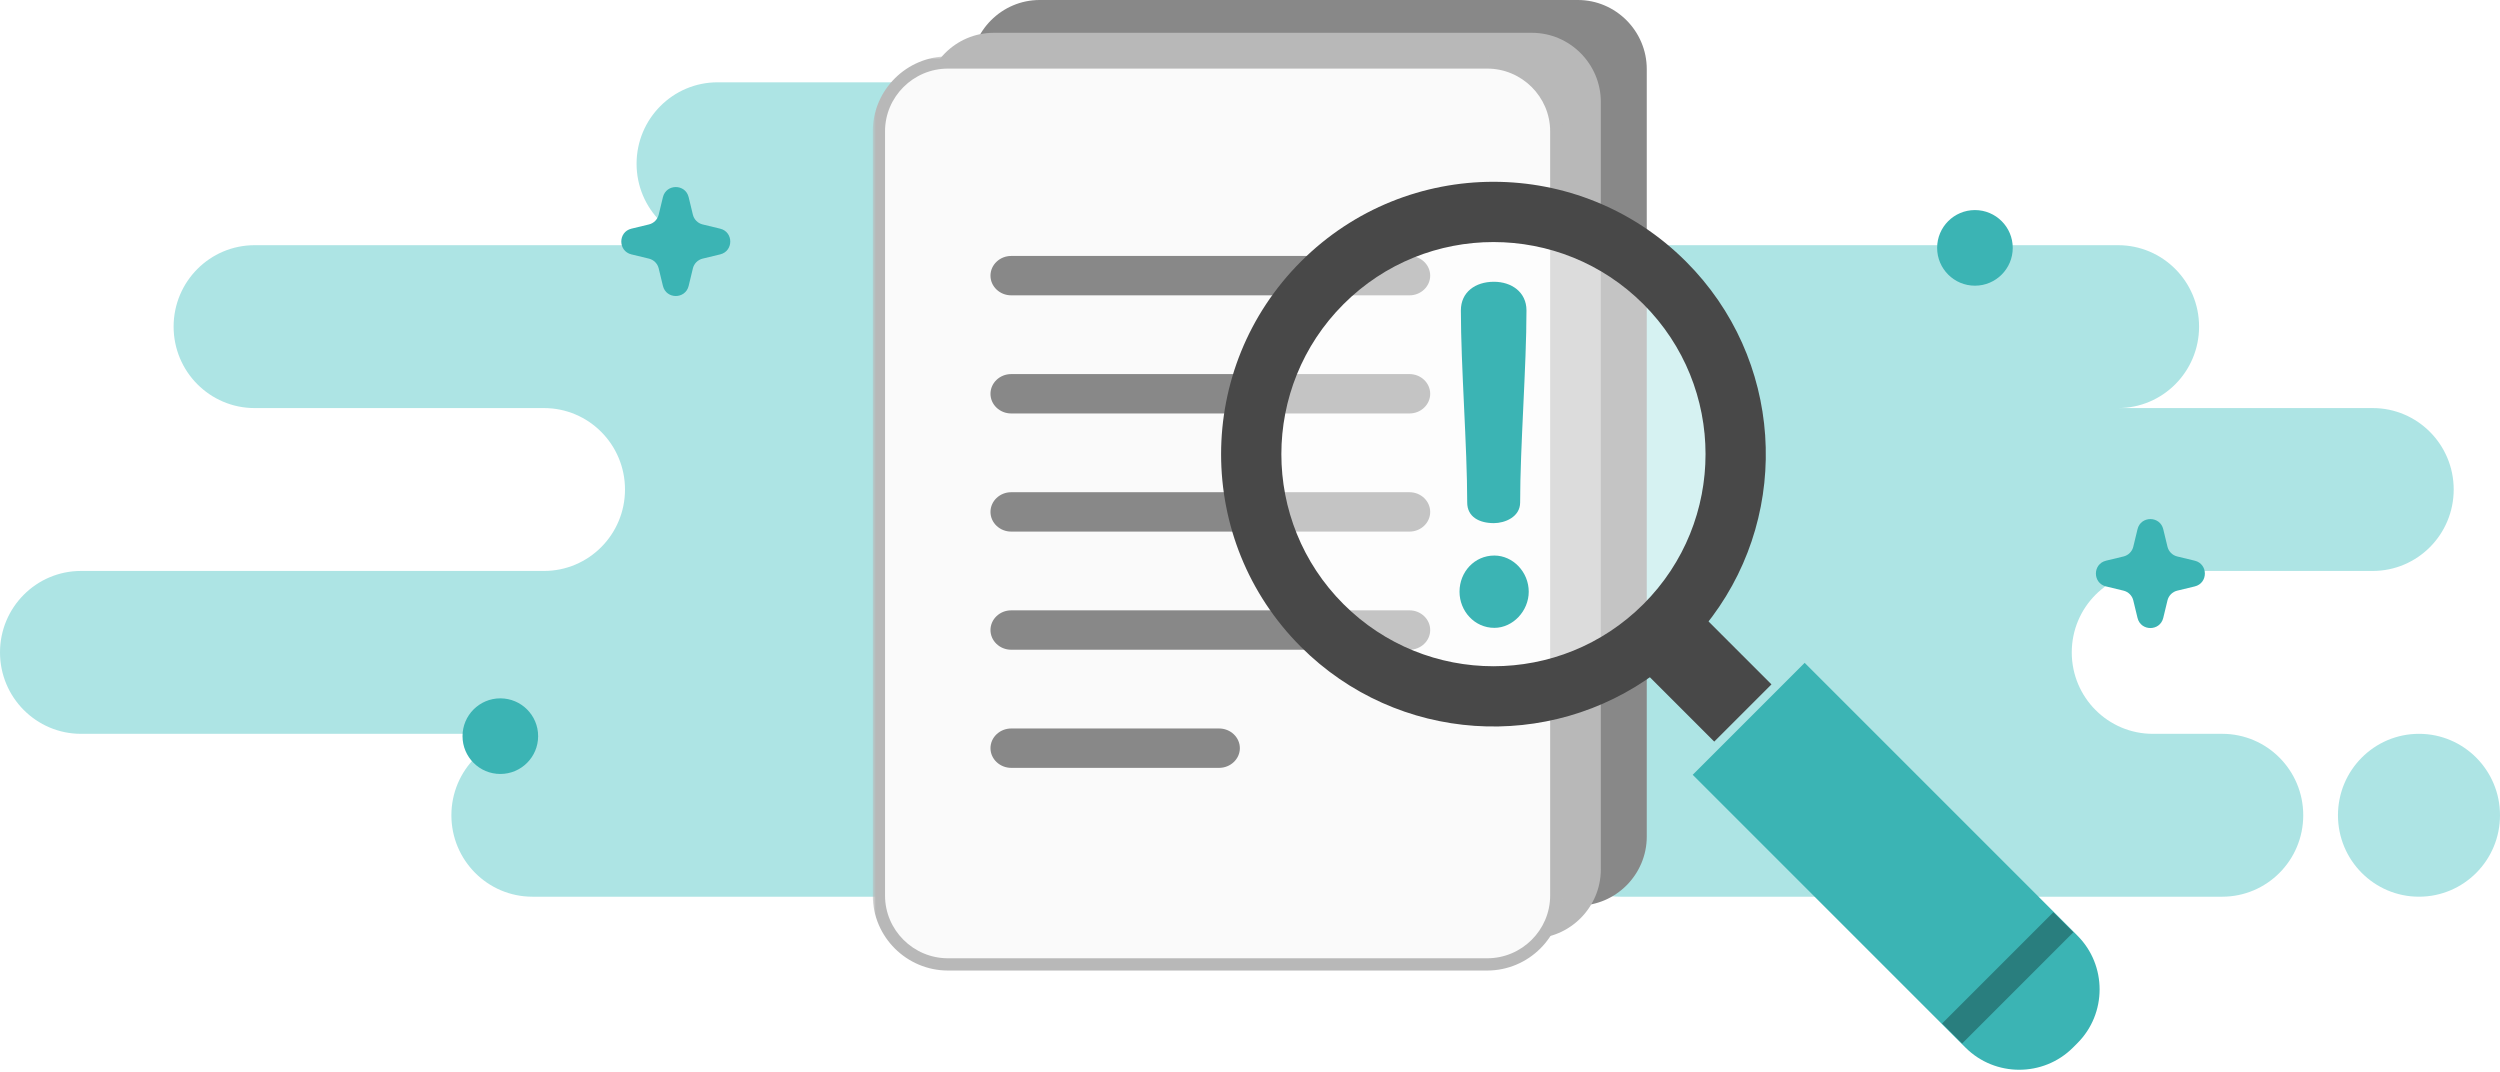 <svg width="408" height="175" viewBox="0 0 408 175" fill="none"
  xmlns="http://www.w3.org/2000/svg">
  <path fill-rule="evenodd" clip-rule="evenodd" d="M224.778 13.433C232.08 13.433 238 19.383 238 26.724C238 34.064 232.08 40.015 224.778 40.015H345.667C352.969 40.015 358.889 45.965 358.889 53.306C358.889 60.646 352.969 66.597 345.667 66.597H387.222C394.525 66.597 400.444 72.547 400.444 79.887C400.444 87.228 394.525 93.178 387.222 93.178H351.333C344.031 93.178 338.111 99.129 338.111 106.469C338.111 113.81 344.031 119.76 351.333 119.76H362.667C369.969 119.76 375.889 125.711 375.889 133.051C375.889 140.391 369.969 146.342 362.667 146.342H264.444C263.472 146.342 262.524 146.236 261.611 146.036C260.698 146.236 259.75 146.342 258.778 146.342H86.889C79.587 146.342 73.667 140.391 73.667 133.051C73.667 125.711 79.587 119.76 86.889 119.76H13.222C5.92 119.76 0 113.81 0 106.469C0 99.129 5.92 93.178 13.222 93.178H88.778C96.08 93.178 102 87.228 102 79.887C102 72.547 96.08 66.597 88.778 66.597H41.556C34.253 66.597 28.333 60.646 28.333 53.306C28.333 45.965 34.253 40.015 41.556 40.015H117.111C109.809 40.015 103.889 34.064 103.889 26.724C103.889 19.383 109.809 13.433 117.111 13.433H224.778ZM394.778 119.76C402.08 119.76 408 125.711 408 133.051C408 140.391 402.08 146.342 394.778 146.342C387.475 146.342 381.556 140.391 381.556 133.051C381.556 125.711 387.475 119.76 394.778 119.76Z" fill="#ADE4E4"/>
  <path d="M112.389 32.179C111.857 29.975 108.721 29.975 108.188 32.179L107.499 35.035C107.309 35.823 106.694 36.438 105.906 36.628L103.05 37.318C100.845 37.85 100.845 40.986 103.05 41.518L105.906 42.207C106.694 42.398 107.309 43.013 107.499 43.801L108.188 46.656C108.721 48.861 111.857 48.861 112.389 46.656L113.078 43.801C113.268 43.013 113.884 42.398 114.671 42.207L117.527 41.518C119.732 40.986 119.732 37.85 117.527 37.318L114.671 36.628C113.884 36.438 113.268 35.823 113.078 35.035L112.389 32.179Z" fill="#3BB4B4"/>
  <path d="M353.043 86.366C352.511 84.162 349.375 84.162 348.843 86.366L348.153 89.222C347.963 90.01 347.348 90.625 346.56 90.815L343.704 91.505C341.5 92.037 341.5 95.173 343.704 95.705L346.56 96.394C347.348 96.585 347.963 97.2 348.153 97.987L348.843 100.843C349.375 103.048 352.511 103.048 353.043 100.843L353.732 97.987C353.923 97.2 354.538 96.585 355.326 96.394L358.181 95.705C360.386 95.173 360.386 92.037 358.181 91.505L355.326 90.815C354.538 90.625 353.923 90.01 353.732 89.222L353.043 86.366Z" fill="#3BB4B4"/>
  <ellipse cx="81.653" cy="120.141" rx="6.17" ry="6.17" fill="#3BB4B4"/>
  <ellipse cx="322.31" cy="40.454" rx="6.17" ry="6.17" fill="#3BB4B4"/>
  <path fill-rule="evenodd" clip-rule="evenodd" d="M257.507 147.807H169.675C163.493 147.807 158.433 142.732 158.433 136.529V11.276C158.433 5.073 163.493 0 169.675 0H257.507C263.692 0 268.752 5.073 268.752 11.276V136.529C268.752 142.732 263.692 147.807 257.507 147.807Z" fill="#888888"/>
  <path fill-rule="evenodd" clip-rule="evenodd" d="M250.01 153.162H162.178C155.996 153.162 150.936 148.087 150.936 141.884V16.631C150.936 10.428 155.996 5.355 162.178 5.355H250.01C256.195 5.355 261.255 10.428 261.255 16.631V141.884C261.255 148.087 256.195 153.162 250.01 153.162Z" fill="#B8B8B8"/>
  <path fill-rule="evenodd" clip-rule="evenodd" d="M242.717 157.39H154.703C148.508 157.39 143.438 152.336 143.438 146.159V21.424C143.438 15.247 148.508 10.195 154.703 10.195H242.717C248.914 10.195 253.985 15.247 253.985 21.424V146.159C253.985 152.336 248.914 157.39 242.717 157.39Z" fill="#888888"/>
  <mask id="path-9-outside-1_6081_14502" maskUnits="userSpaceOnUse" x="142.438" y="9.195" width="113" height="150" fill="black">
    <rect fill="white" x="142.438" y="9.195" width="113" height="150"/>
    <path fill-rule="evenodd" clip-rule="evenodd" d="M242.717 157.39H154.703C148.508 157.39 143.438 152.336 143.438 146.159V21.424C143.438 15.247 148.508 10.195 154.703 10.195H242.717C248.914 10.195 253.985 15.247 253.985 21.424V146.159C253.985 152.336 248.914 157.39 242.717 157.39Z"/>
  </mask>
  <path fill-rule="evenodd" clip-rule="evenodd" d="M242.717 157.39H154.703C148.508 157.39 143.438 152.336 143.438 146.159V21.424C143.438 15.247 148.508 10.195 154.703 10.195H242.717C248.914 10.195 253.985 15.247 253.985 21.424V146.159C253.985 152.336 248.914 157.39 242.717 157.39Z" fill="#FAFAFA"/>
  <path d="M242.717 156.39H154.703V158.39H242.717V156.39ZM154.703 156.39C149.058 156.39 144.438 151.781 144.438 146.159H142.438C142.438 152.891 147.959 158.39 154.703 158.39V156.39ZM144.438 146.159V21.424H142.438V146.159H144.438ZM144.438 21.424C144.438 15.802 149.057 11.195 154.703 11.195V9.195C147.959 9.195 142.438 14.691 142.438 21.424H144.438ZM154.703 11.195H242.717V9.195H154.703V11.195ZM242.717 11.195C248.366 11.195 252.985 15.802 252.985 21.424H254.985C254.985 14.691 249.463 9.195 242.717 9.195V11.195ZM252.985 21.424V146.159H254.985V21.424H252.985ZM252.985 146.159C252.985 151.78 248.365 156.39 242.717 156.39V158.39C249.464 158.39 254.985 152.891 254.985 146.159H252.985Z" fill="#B8B8B8" mask="url(#path-9-outside-1_6081_14502)"/>
  <path fill-rule="evenodd" clip-rule="evenodd" d="M230.031 48.198H165.022C163.165 48.198 161.646 46.752 161.646 44.986C161.646 43.217 163.165 41.772 165.022 41.772H230.031C231.887 41.772 233.407 43.217 233.407 44.986C233.407 46.752 231.887 48.198 230.031 48.198Z" fill="#888888"/>
  <path fill-rule="evenodd" clip-rule="evenodd" d="M230.031 67.477H165.022C163.165 67.477 161.646 66.031 161.646 64.265C161.646 62.496 163.165 61.051 165.022 61.051H230.031C231.887 61.051 233.407 62.496 233.407 64.265C233.407 66.031 231.887 67.477 230.031 67.477Z" fill="#888888"/>
  <path fill-rule="evenodd" clip-rule="evenodd" d="M230.031 86.756H165.022C163.165 86.756 161.646 85.311 161.646 83.544C161.646 81.778 163.165 80.33 165.022 80.33H230.031C231.887 80.33 233.407 81.778 233.407 83.544C233.407 85.311 231.887 86.756 230.031 86.756Z" fill="#888888"/>
  <path fill-rule="evenodd" clip-rule="evenodd" d="M230.031 106.036H165.022C163.165 106.036 161.646 104.59 161.646 102.824C161.646 101.055 163.165 99.609 165.022 99.609H230.031C231.887 99.609 233.407 101.055 233.407 102.824C233.407 104.59 231.887 106.036 230.031 106.036Z" fill="#888888"/>
  <path fill-rule="evenodd" clip-rule="evenodd" d="M198.955 125.315H165.036C163.172 125.315 161.646 123.869 161.646 122.103C161.646 120.334 163.172 118.888 165.036 118.888H198.955C200.82 118.888 202.346 120.334 202.346 122.103C202.346 123.869 200.82 125.315 198.955 125.315Z" fill="#888888"/>
  <g filter="url(#filter0_b_6081_14502)">
    <path fill-rule="evenodd" clip-rule="evenodd" d="M267.419 100.398C254.42 113.395 234.296 114.861 219.686 104.827C217.819 103.521 216.041 102.055 214.384 100.398C213.531 99.548 212.727 98.67 211.969 97.746C210.454 95.901 209.126 93.934 208.039 91.901C206.122 88.467 204.819 84.823 204.108 81.057C201.813 69.245 205.245 56.532 214.384 47.397C223.545 38.234 236.261 34.825 248.075 37.098C251.839 37.831 255.486 39.133 258.921 41.028C260.957 42.139 262.897 43.467 264.745 44.982C265.667 45.737 266.544 46.544 267.395 47.397C269.055 49.053 270.543 50.828 271.824 52.697C281.863 67.302 280.394 87.426 267.419 100.398Z" fill="white" fill-opacity="0.5"/>
  </g>
  <path fill-rule="evenodd" clip-rule="evenodd" d="M268.216 98.587C254.692 112.113 232.776 112.111 219.249 98.587C205.74 85.078 205.74 63.159 219.267 49.635C232.776 36.126 254.692 36.126 268.201 49.635C281.725 63.159 281.725 85.078 268.216 98.587ZM275.156 42.687C257.797 25.328 229.667 25.328 212.308 42.687C194.952 60.043 194.937 88.191 212.293 105.55C228.092 121.344 252.855 122.768 270.272 109.8C271.973 108.532 273.611 107.11 275.174 105.55C276.734 103.987 278.156 102.349 279.422 100.648C292.39 83.228 290.953 58.483 275.156 42.687Z" fill="#484848"/>
  <path fill-rule="evenodd" clip-rule="evenodd" d="M339.038 170.237L338.309 170.966C333.488 175.79 325.593 175.79 320.769 170.966L276.25 126.447L294.52 108.177L339.038 152.696C343.862 157.52 343.862 165.413 339.038 170.237Z" fill="#3BB4B4"/>
  <path fill-rule="evenodd" clip-rule="evenodd" d="M275.947 98.538L289.103 111.693L279.763 121.03L266.61 107.875C268.346 106.581 270.015 105.13 271.613 103.538C273.205 101.945 274.656 100.274 275.947 98.538Z" fill="#484848"/>
  <path fill-rule="evenodd" clip-rule="evenodd" d="M338.372 152.149L320.218 170.299L316.95 167.029L335.101 148.878L338.372 152.149Z" fill="#297E7E"/>
  <path d="M249.49 96.565C249.49 99.707 246.906 102.466 243.879 102.466C240.63 102.466 238.193 99.708 238.193 96.565C238.193 93.347 240.63 90.664 243.879 90.664C246.906 90.664 249.49 93.347 249.49 96.565ZM248.087 82.004C248.087 84.38 245.577 85.376 243.804 85.376C241.442 85.376 239.448 84.38 239.448 82.004C239.448 72.884 238.415 59.779 238.415 50.659C238.415 47.67 240.777 45.984 243.804 45.984C246.684 45.984 249.121 47.67 249.121 50.659C249.121 59.779 248.087 72.884 248.087 82.004Z" fill="#3BB4B4"/>
  <defs>
    <filter id="filter0_b_6081_14502" x="201.418" y="34.416" width="78.975" height="78.975" filterUnits="userSpaceOnUse" color-interpolation-filters="sRGB">
      <feFlood flood-opacity="0" result="BackgroundImageFix"/>
      <feGaussianBlur in="BackgroundImageFix" stdDeviation="1"/>
      <feComposite in2="SourceAlpha" operator="in" result="effect1_backgroundBlur_6081_14502"/>
      <feBlend mode="normal" in="SourceGraphic" in2="effect1_backgroundBlur_6081_14502" result="shape"/>
    </filter>
  </defs>
</svg>
